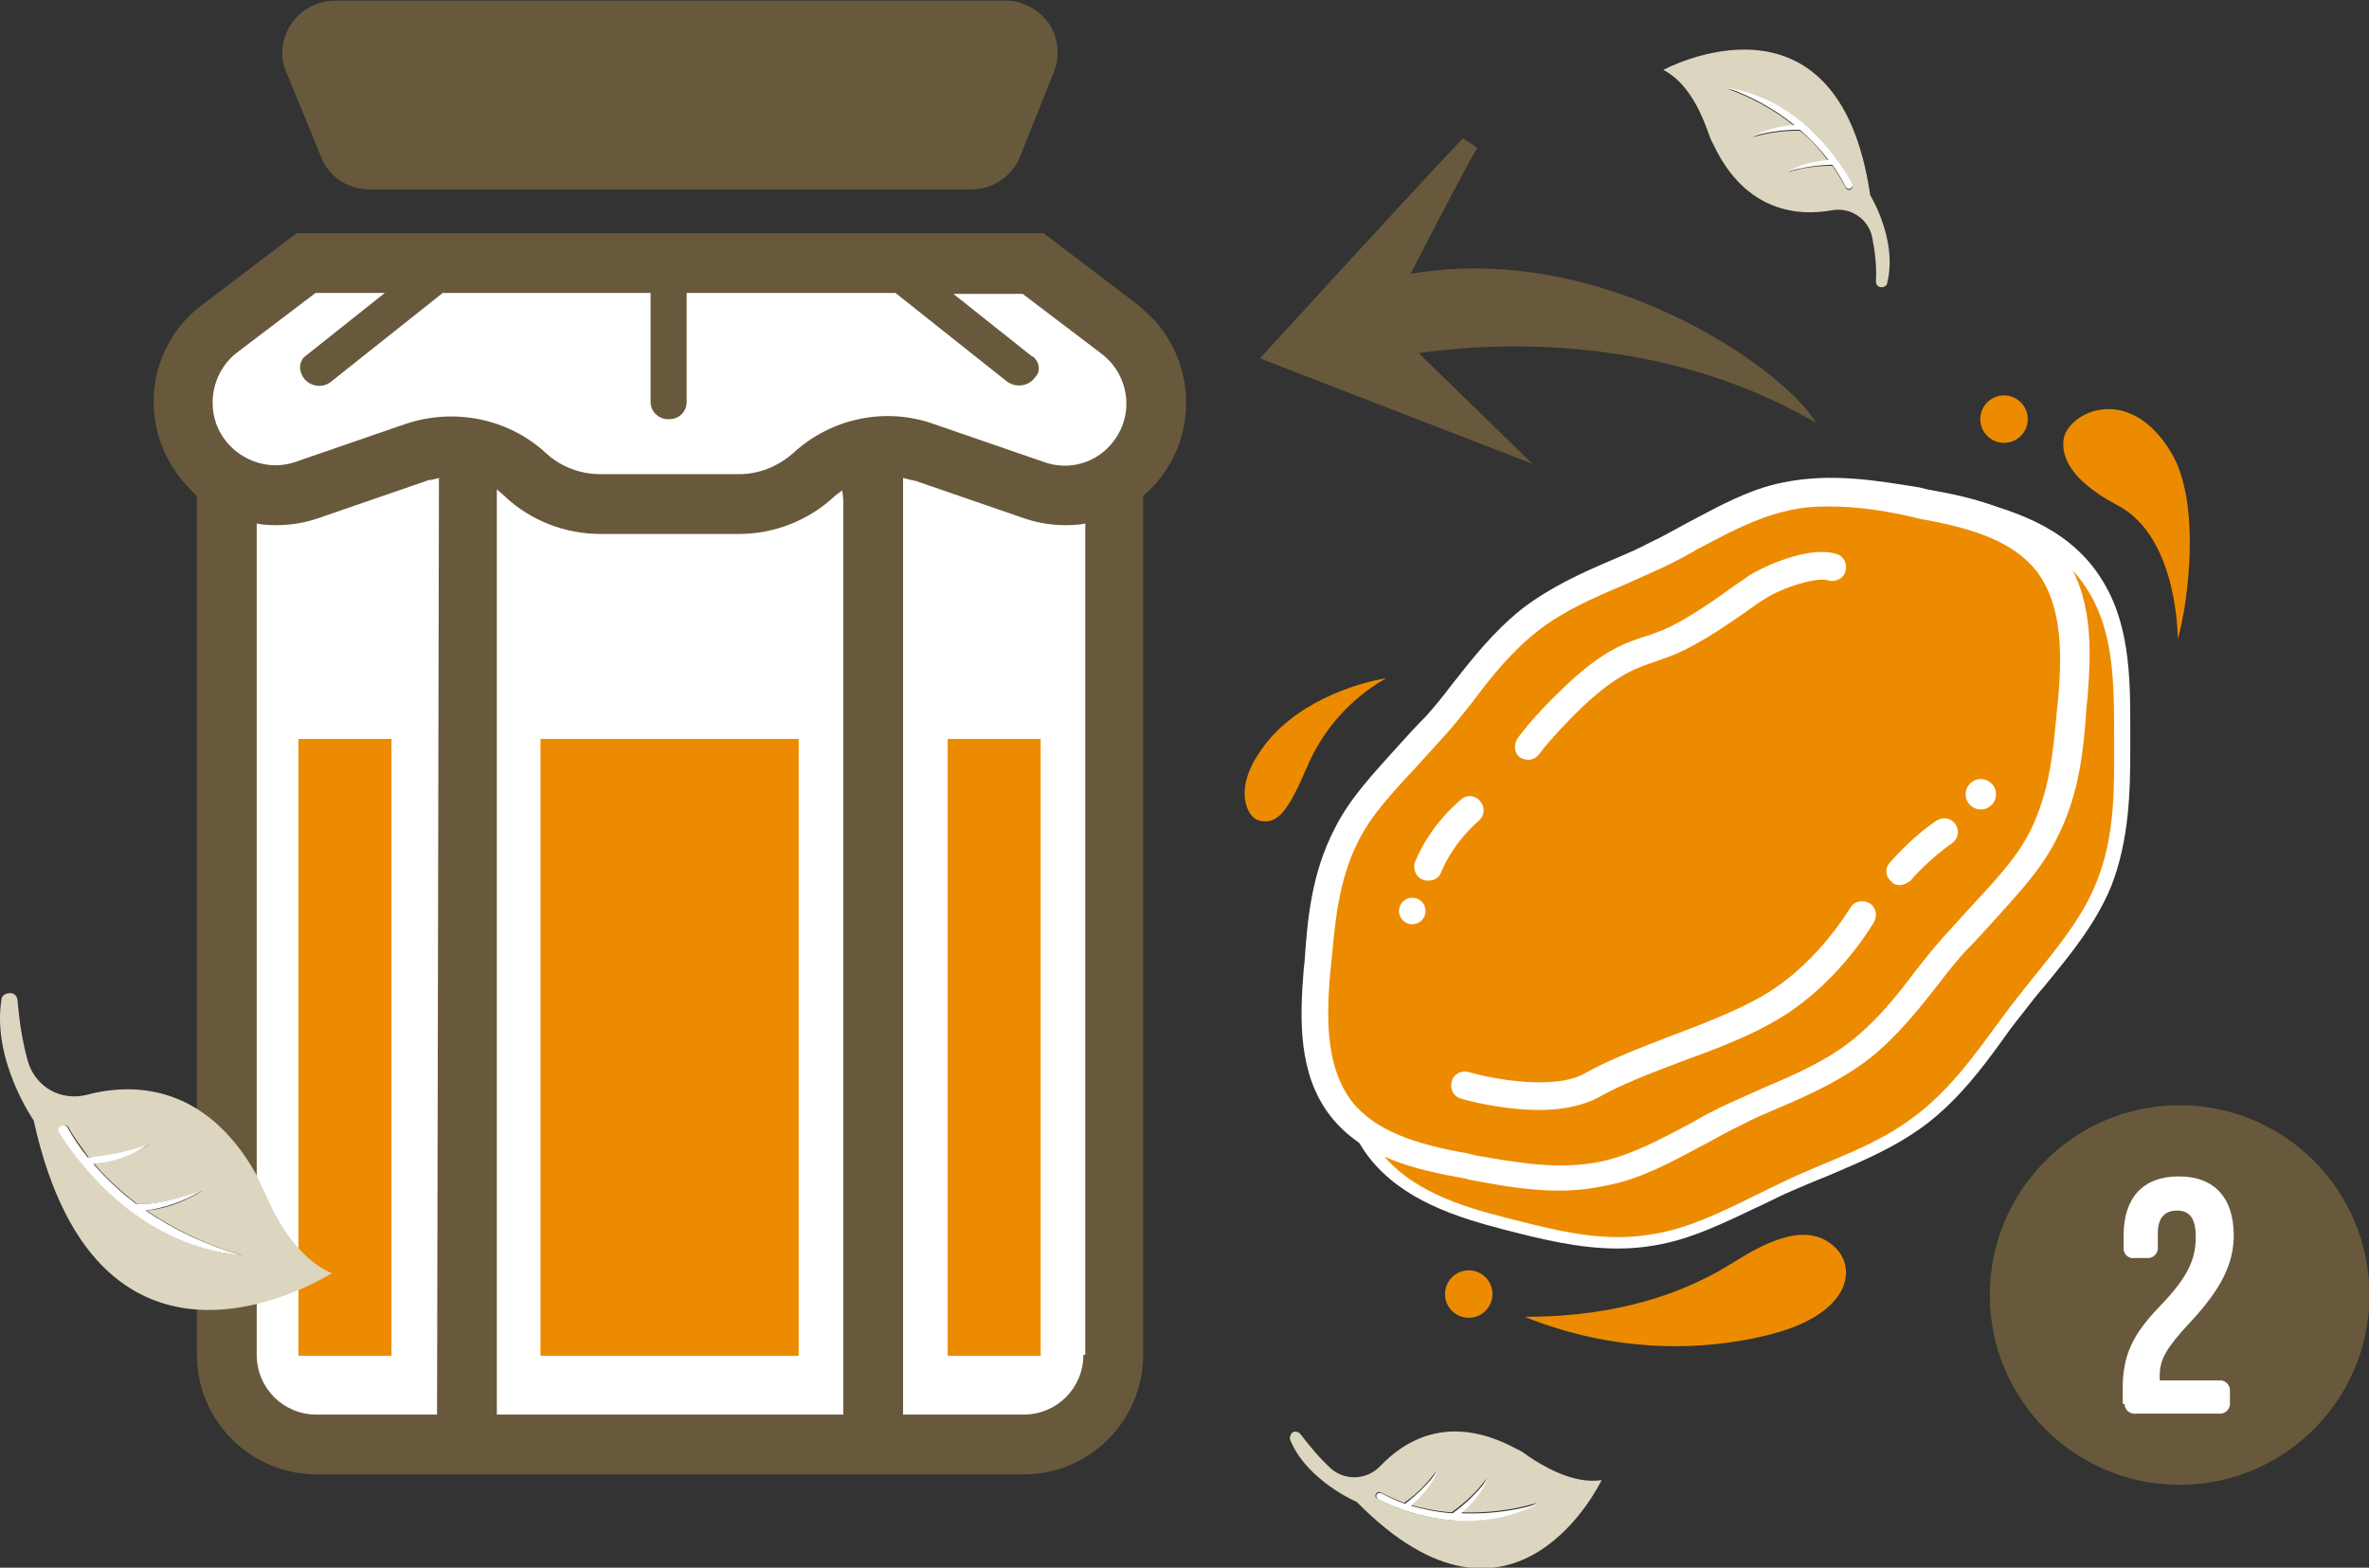 <?xml version="1.0" encoding="utf-8"?>
<!-- Generator: Adobe Illustrator 24.1.3, SVG Export Plug-In . SVG Version: 6.00 Build 0)  -->
<svg version="1.1" id="Camada_1" xmlns="http://www.w3.org/2000/svg" xmlns:xlink="http://www.w3.org/1999/xlink" x="0px" y="0px"
	 viewBox="0 0 249.6 165.2" style="enable-background:new 0 0 249.6 165.2;" xml:space="preserve">
<rect x="0" y="0" width="249.6" height="165.2" fill="#333333" stroke="none"/>
<style type="text/css">
	.st0{fill:#FFFFFF;}
	.st1{fill:#ED8B00;}
	.st2{fill:none;}
	.st3{fill:#68593C;}
	.st4{fill:#DCD6C1;}
	.st5{fill:#ED8B00;stroke:#FFFFFF;stroke-width:9;stroke-linecap:round;stroke-linejoin:round;stroke-miterlimit:10;}
</style>
<g>
	<g>
		<path class="st0" d="M33.3,154.8c-6.6,0-12-5.4-12-12V52L21,51.6c-0.6-0.5-1.2-1.1-1.6-1.8c-4.1-5.4-3.1-13.1,2.3-17.1l9.8-7.5
			l78.2,0l9.8,7.5c0.6,0.5,1.2,1,1.8,1.6c2.2,2.5,3.2,5.6,3,8.9c-0.2,3.3-1.7,6.2-4.1,8.4l-0.4,0.3v90.8c0,6.6-5.4,12-12,12h0H33.3z
			"/>
		<g id="Grupo_246_1_" transform="translate(-47.652 -996.031)">
			<g>
				<path class="st1" d="M218.1,1127.1c-4.1,0-8-1-11.4-1.9l-0.4-0.1c-4.9-1.3-10.5-3-13.8-7.3c-3.3-4.3-3.6-10.1-3.6-15.2l0-0.4
					c0-4.7,0-9.9,2.3-15c1.5-3.5,4.1-6.5,6.8-9.6c0.8-0.9,1.6-1.9,2.4-2.9c0.8-1,1.6-2,2.4-3.1c2.3-3,4.7-6.1,7.8-8.6
					c3-2.3,6.5-3.9,9.9-5.4c1.5-0.7,2.8-1.3,4.2-2c1.3-0.7,2.6-1.4,3.8-2.1c3.6-2,7-3.8,10.6-4.7c1.8-0.4,3.6-0.6,5.6-0.6
					c3.7,0,7.1,0.7,10.4,1.5c5,1.2,10.4,3.1,13.5,8.5c2.6,4.6,2.6,10.4,2.6,15.5c0,0.5,0,0.9,0,1.4c0,4.4,0,9.4-1.9,14.2
					c-1.5,3.7-4.1,6.9-6.8,10.2c-0.7,0.9-1.4,1.7-2.1,2.6c-0.7,0.9-1.4,1.9-2.2,2.9c-2.3,3.1-4.7,6.4-8.1,9c-3.2,2.5-6.8,4-10.3,5.4
					c-1.3,0.5-2.4,1-3.6,1.6c-1.1,0.5-2.3,1.1-3.4,1.6c-3.8,1.8-7.3,3.6-11.1,4.2C220.5,1127,219.3,1127.1,218.1,1127.1z"/>
				<path class="st0" d="M244.7,1049.1c3.6,0,7.1,0.7,10.2,1.5c5.2,1.2,10.2,3.2,13,8.1c2.5,4.3,2.5,9.7,2.5,15.1
					c0,4.8,0.2,10.2-1.9,15.3c-1.8,4.5-5.5,8.4-8.8,12.7c-3,3.9-5.8,8.4-10.1,11.7c-4.2,3.3-9.3,4.8-13.7,6.9
					c-4.9,2.3-9.5,5-14.2,5.7c-1.2,0.2-2.3,0.3-3.5,0.3c-4.2,0-8.1-1.1-11.7-2c-5.2-1.3-10.3-3-13.4-7c-3.1-4-3.4-9.4-3.4-14.7
					c0-4.7,0-10,2.2-15.1c1.9-4.4,5.7-8.1,9.2-12.3c3.1-3.8,5.9-8.3,10.1-11.5c4.2-3.3,9.4-5,13.9-7.3c4.9-2.5,9.5-5.6,14.3-6.6
					C241.1,1049.2,242.9,1049.1,244.7,1049.1 M244.7,1047.5v1.6V1047.5L244.7,1047.5c-2,0-3.9,0.2-5.7,0.6
					c-3.7,0.8-7.2,2.7-10.8,4.7c-1.2,0.7-2.5,1.4-3.8,2c-1.3,0.7-2.7,1.3-4.1,1.9c-3.4,1.5-6.9,3.1-10,5.5c-3.3,2.5-5.7,5.7-8,8.7
					c-0.8,1.1-1.6,2.1-2.4,3.1c-0.8,1-1.6,1.9-2.4,2.8c-2.8,3.2-5.4,6.3-7,9.8c-2.3,5.2-2.3,10.6-2.3,15.3l0,0.4
					c0,5.2,0.2,11.2,3.7,15.7c3.5,4.5,9.2,6.3,14.2,7.6l0.4,0.1c3.5,0.9,7.5,1.9,11.6,1.9c1.3,0,2.5-0.1,3.7-0.3
					c3.9-0.6,7.5-2.4,11.3-4.2c1.1-0.5,2.2-1.1,3.4-1.6c1.2-0.5,2.3-1,3.6-1.5c3.5-1.5,7.2-3,10.5-5.5c3.4-2.6,5.9-5.9,8.2-9.1
					c0.7-1,1.4-1.9,2.2-2.9c0.7-0.9,1.4-1.8,2.1-2.6c2.8-3.4,5.4-6.6,7-10.5c1.9-4.9,2-10,2-14.5c0-0.5,0-0.9,0-1.4
					c0-5.2,0.1-11.1-2.7-15.9c-3.2-5.6-8.9-7.6-14-8.9C252,1048.2,248.4,1047.5,244.7,1047.5L244.7,1047.5z"/>
			</g>
			<g>
				<path class="st1" d="M243.6,1106.6c-4.1,3.1-9,4.7-13.2,6.8c-4.7,2.3-9,5.2-13.5,6.2c-5.3,1.1-10.3,0.1-14.8-0.7
					c-5.3-0.9-10.3-2.3-13.2-6.1c-3-3.8-3-9-2.5-14.4c0.4-4.5,0.6-9.6,3.1-14.4c2.1-4.1,5.9-7.5,9.4-11.5c3.1-3.6,5.8-7.9,9.9-11.1
					c4.1-3.1,9-4.7,13.2-6.8c4.7-2.3,9-5.2,13.5-6.2c5.3-1.1,10.3-0.1,14.8,0.7c5.3,0.9,10.3,2.3,13.2,6.1c3,3.8,3,9,2.5,14.4
					c-0.4,4.5-0.6,9.6-3.1,14.4c-2.1,4.1-5.9,7.5-9.4,11.5C250.5,1099.1,247.7,1103.4,243.6,1106.6z"/>
				<path class="st0" d="M211.9,1121.5c-3.3,0-6.4-0.6-9.2-1.1l-0.8-0.2c-5.1-0.9-10.7-2.2-14.1-6.6c-3.4-4.4-3.2-10.2-2.8-15.3
					l0.1-0.9c0.3-4.4,0.7-9.3,3.2-14.1c1.6-3.2,4.1-5.8,6.7-8.7c0.9-1,1.9-2.1,2.9-3.1c0.9-1,1.8-2.1,2.7-3.3c2.2-2.8,4.4-5.6,7.4-8
					c3-2.3,6.3-3.8,9.6-5.2c1.4-0.6,2.6-1.1,3.9-1.8c1.3-0.6,2.5-1.3,3.8-2c3.4-1.8,6.6-3.6,10.1-4.3c5.2-1.1,10.1-0.2,14.5,0.5
					l0.8,0.2c5.1,0.9,10.7,2.2,14.1,6.6c3.4,4.4,3.2,10.2,2.8,15.3l-0.1,0.9c-0.3,4.4-0.7,9.3-3.2,14.1c-1.6,3.2-4.1,5.8-6.7,8.7
					c-0.9,1-1.9,2.1-2.9,3.1c-0.9,1-1.8,2.1-2.7,3.3c-2.2,2.8-4.4,5.6-7.4,8l0,0c-3,2.3-6.3,3.8-9.6,5.2c-1.4,0.6-2.6,1.1-3.9,1.8
					c-1.3,0.6-2.5,1.3-3.8,2c-3.4,1.8-6.6,3.6-10.1,4.3C215.4,1121.3,213.7,1121.5,211.9,1121.5z M240.4,1049.4
					c-1.5,0-3.1,0.1-4.6,0.5c-3.1,0.7-6.1,2.3-9.3,4c-1.2,0.7-2.5,1.4-3.8,2c-1.3,0.6-2.7,1.2-4,1.8c-3.1,1.3-6.3,2.7-9,4.8
					c-2.7,2.1-4.9,4.8-6.9,7.5c-0.9,1.1-1.8,2.3-2.8,3.4c-1,1.1-2,2.2-2.9,3.2c-2.5,2.7-4.9,5.2-6.3,8c-2.2,4.3-2.5,8.9-2.9,13.1
					l-0.1,0.9c-0.5,5.7-0.2,10.1,2.2,13.4c2.5,3.2,6.7,4.6,12.4,5.6l0.8,0.2c4.1,0.7,8.7,1.6,13.3,0.6c3.1-0.7,6.1-2.3,9.3-4
					c1.2-0.7,2.5-1.4,3.8-2c1.3-0.6,2.7-1.2,4-1.8c3.1-1.3,6.3-2.7,9-4.8s4.9-4.8,6.9-7.5c0.9-1.1,1.8-2.3,2.8-3.4
					c1-1.1,2-2.2,2.9-3.2c2.5-2.7,4.9-5.2,6.3-8c2.2-4.3,2.5-8.9,2.9-13.1l0.1-0.9c0.5-5.7,0.2-10.1-2.2-13.4
					c-2.5-3.2-6.7-4.6-12.4-5.6l-0.8-0.2C246.5,1049.9,243.5,1049.4,240.4,1049.4z"/>
			</g>
			<g id="Grupo_213_1_">
				<g id="Grupo_204_1_">
					<path id="Caminho_360_1_" class="st2" d="M136,1048.8c0,0-0.1,0.1-0.1,0.1c-2.8,2.6-6.5,4-10.3,4h-14.6c-3.8,0-7.5-1.4-10.3-4
						c0,0-0.1-0.1-0.1-0.1v95.9H136V1048.8z M131.8,1136.9h-27.2v-56.3h27.2L131.8,1136.9z"/>
				</g>
				<g id="Grupo_205_1_">
					<path id="Caminho_361_1_" class="st2" d="M93.2,1047c-0.2,0.1-0.4,0.1-0.6,0.2l-11.6,4c-1.9,0.7-3.9,0.9-5.9,0.6v87
						c0,3.2,2.6,5.8,5.8,5.8h12.2L93.2,1047z M89,1136.9h-9.8v-56.3H89L89,1136.9z"/>
				</g>
				<g id="Grupo_206_1_">
					<path id="Caminho_362_1_" class="st2" d="M155.4,1051.1l-11.6-4c-0.2-0.1-0.4-0.1-0.6-0.2v97.6h12.2c3.2,0,5.8-2.6,5.8-5.8v-87
						C159.3,1052,157.3,1051.8,155.4,1051.1z M157.3,1136.9h-9.8v-56.3h9.8V1136.9z"/>
				</g>
				<g id="Grupo_207_1_">
					<path id="Caminho_363_1_" class="st0" d="M73.5,1043.6c1.6,1,3.5,1.2,5.2,0.6l11.6-4c5.3-1.8,11.2-0.6,15.3,3.2
						c1.5,1.4,3.4,2.1,5.4,2.1h14.6c2,0,3.9-0.7,5.4-2.1c4.1-3.8,10-5,15.3-3.2l11.6,4c3.2,1.1,6.6-0.6,7.7-3.8
						c0.8-2.5,0-5.2-2.1-6.8l-8.2-6.2h-5.7l7.2,5.7c2.4,2-1,5.4-3.4,3.4l-11.5-9.2h-21.2v9.1l0,0v1.9c0,3.1-4.9,3.1-4.9,0v-11H94.6
						l-11.5,9.2c-2.4,1.9-5.9-1.5-3.4-3.4l7.2-5.7h-5.7l-8.2,6.2c-2.7,2-3.2,5.9-1.1,8.5C72.3,1042.8,72.8,1043.2,73.5,1043.6z"/>
				</g>
				<path class="st3" d="M168.1,1048.3l0.2-0.2c5.3-4.7,5.8-12.8,1.1-18.2c-0.6-0.6-1.2-1.2-1.8-1.7l-10-7.6l-78.7,0l-10,7.6
					c-5.7,4.3-6.7,12.4-2.4,18c0.5,0.7,1.1,1.3,1.7,1.9l0.2,0.2v90.5c0,7,5.7,12.6,12.6,12.6h74.5c7,0,12.6-5.7,12.6-12.6V1048.3z
					 M93.7,1145.1H81c-3.5,0-6.3-2.8-6.3-6.3v-87.6l0.6,0.1c1.9,0.2,3.9,0,5.7-0.6l11.6-4c0.2-0.1,0.3-0.1,0.5-0.1l0.8-0.2
					L93.7,1145.1z M100,1145.1v-97.5l0.8,0.7c0.1,0,0.1,0.1,0.1,0.1c2.7,2.5,6.3,3.9,10,3.9h14.6c3.7,0,7.3-1.4,10-3.9l0.1-0.1
					l0.8-0.6l0.1,1l0,96.4H100z M161.8,1138.8c0,3.5-2.8,6.3-6.3,6.3h-12.7v-98.7l0.8,0.2c0.2,0,0.3,0.1,0.5,0.1l11.6,4
					c1.8,0.6,3.8,0.8,5.7,0.6l0.6-0.1V1138.8z M165,1042.5c-1.7,2.3-4.7,3.2-7.4,2.2l-11.6-4c-5.1-1.8-10.8-0.6-14.8,3.1
					c-1.6,1.4-3.6,2.2-5.7,2.2l0,0h-14.6c-2.1,0-4.2-0.8-5.7-2.2c-4-3.7-9.7-4.8-14.8-3.1l-11.6,4c-3.4,1.2-7.2-0.7-8.4-4.1
					c-0.9-2.7,0-5.7,2.2-7.4l8.3-6.3h7.3l-8.3,6.6c-0.7,0.5-0.8,1.4-0.4,2.1c0,0.1,0.1,0.1,0.1,0.2c0.7,1,2.1,1.2,3,0.4c0,0,0,0,0,0
					l11.7-9.3h21.9v11.5c0,1.1,1,1.9,2,1.8c1,0,1.8-0.8,1.8-1.8v-11.5H142l11.7,9.3c0.9,0.7,2.3,0.6,3-0.4c0,0,0,0,0,0
					c0.6-0.6,0.5-1.5-0.1-2.1c-0.1-0.1-0.1-0.1-0.2-0.1l-8.3-6.6h7.3l8.3,6.3C166.6,1035.5,167.2,1039.6,165,1042.5z"/>
				<g id="Grupo_209_1_">
					<path id="Caminho_366_1_" class="st3" d="M81.5,1012.6c0.8,2.1,2.9,3.4,5.1,3.4h63.4c2.2,0,4.3-1.4,5.1-3.4l3.6-9
						c1.1-2.8-0.2-6-3.1-7.1c-0.7-0.3-1.3-0.4-2-0.4H82.9c-3,0-5.5,2.5-5.5,5.5c0,0.7,0.1,1.4,0.4,2L81.5,1012.6z"/>
				</g>
				<g id="Grupo_210_1_">
					<rect id="Retângulo_65_1_" x="104.6" y="1073.9" class="st1" width="27.2" height="65"/>
				</g>
				<g id="Grupo_211_1_">
					<rect id="Retângulo_66_1_" x="79.1" y="1073.9" class="st1" width="9.8" height="65"/>
				</g>
				<g id="Grupo_212_1_">
					<rect id="Retângulo_67_1_" x="147.5" y="1073.9" class="st1" width="9.8" height="65"/>
				</g>
			</g>
			<g id="Grupo_214_1_">
				<path id="Caminho_367_1_" class="st3" d="M201.8,1010.6c-3.5,3.6-21.4,23.2-21.4,23.2l28.7,11.1l0,0l-15.4-15
					c0,0,7.7-15.1,9.6-18.3L201.8,1010.6z"/>
			</g>
			<g id="Grupo_215_1_">
				<path id="Caminho_368_1_" class="st3" d="M192.9,1034c0,0,24.4-6.1,46.1,6.6c-3.3-5.8-25.5-21.7-48.1-14.4
					C190.5,1028.3,192.9,1034,192.9,1034z"/>
			</g>
			<g id="Grupo_224_1_">
				<path id="Caminho_372_1_" class="st1" d="M208.3,1134.8c7.6,0,15.1-1.5,21.6-5.5c2.9-1.8,7.7-4.8,10.9-2c2.6,2.2,2,7.2-6.8,9.4
					C225.5,1138.8,216.5,1138.1,208.3,1134.8z"/>
			</g>
			<g id="Grupo_225_1_">
				<path id="Caminho_373_1_" class="st1" d="M277.1,1063.4c0,0,0.1-10.7-6.3-14.1c-5.9-3.1-5.9-5.9-5.7-7.1
					c0.6-2.8,6.9-5.8,11.3,1.5C279.6,1049,278.2,1059.6,277.1,1063.4z"/>
			</g>
			<g id="Grupo_226_1_">
				<circle id="Elipse_39_1_" class="st1" cx="202.4" cy="1132.4" r="2.5"/>
			</g>
			<g id="Grupo_227_1_">
				<path id="Caminho_374_1_" class="st1" d="M193.7,1067.5c-3.7,2.1-6.7,5.4-8.4,9.5c-1.9,4.4-3,6-5,5.5c-1.2-0.3-2.7-3.1,0-7.1
					C183.8,1070,190.7,1068,193.7,1067.5z"/>
			</g>
			<g id="Grupo_228_3_">
				<circle id="Elipse_40_3_" class="st1" cx="258.8" cy="1040.2" r="2.5"/>
			</g>
			<g id="Grupo_232_1_">
				<g id="Grupo_229_1_">
					<circle id="Elipse_41_1_" class="st3" cx="277.3" cy="1132.5" r="20"/>
				</g>
				<g id="Grupo_231_1_">
					<g id="Grupo_230_1_">
						<path id="Caminho_375_1_" class="st0" d="M271.3,1143.8v-1.4c0-3.5,1-5.7,3.9-8.7c3-3.1,3.8-5,3.8-7.3c0-2.2-0.8-2.8-2-2.8
							s-2,0.7-2,2.4v1.4c0.1,0.6-0.4,1.2-1,1.2c-0.1,0-0.1,0-0.2,0h-1.2c-0.6,0.1-1.2-0.3-1.2-1c0-0.1,0-0.2,0-0.2v-1.2
							c0-3.9,2-6.2,5.8-6.2s5.8,2.3,5.8,6.2c0,2.9-1.2,5.6-4.8,9.4c-2.3,2.5-3,3.7-3,5.4v0.5h6.2c0.6-0.1,1.2,0.4,1.2,1
							c0,0.1,0,0.1,0,0.2v1.1c0.1,0.6-0.4,1.2-1,1.2c-0.1,0-0.1,0-0.2,0h-8.7c-0.6,0.1-1.2-0.4-1.2-1
							C271.3,1144,271.3,1143.9,271.3,1143.8z"/>
					</g>
				</g>
			</g>
			<g id="Grupo_245_1_">
				<g id="Grupo_236_1_">
					<g id="Grupo_234_1_">
						<g id="Grupo_233_1_">
							<path id="Caminho_376_1_" class="st4" d="M244.7,1016.6c-3.4-23.2-21.8-13.2-21.8-13.2c2.8,1.4,4.2,5.1,4.7,6.5
								c0.2,0.5,0.3,0.9,0.6,1.4c3.4,7.2,9.1,7.5,12.4,6.9c2-0.4,3.9,0.9,4.3,2.8c0.3,1.5,0.5,3.1,0.4,4.7c0,0.4,0.3,0.6,0.6,0.6
								c0.3,0,0.6-0.2,0.6-0.5C247.6,1021.3,244.7,1016.6,244.7,1016.6z M242.8,1015.5c0.1,0.2,0,0.4-0.2,0.5s-0.4,0-0.5-0.2
								c-0.4-0.8-0.9-1.6-1.4-2.3c-1.6,0-3.2,0.2-4.7,0.7c1.3-0.7,2.8-1.1,4.3-1.2c-0.9-1.2-1.9-2.3-3-3.2c-1.7,0-3.4,0.2-5,0.7
								c1.3-0.7,2.8-1.1,4.4-1.2c-2.1-1.7-4.5-3-7-3.9C237.9,1006.6,242,1013.9,242.8,1015.5L242.8,1015.5z"/>
						</g>
					</g>
					<g id="Grupo_235_1_">
						<path id="Caminho_377_1_" class="st0" d="M229.7,1005.3c2.5,0.9,4.9,2.2,7,3.9c-1.5,0.1-3,0.5-4.4,1.2c1.6-0.5,3.3-0.7,5-0.7
							c1.1,1,2.1,2,3,3.2c-1.5,0.1-3,0.5-4.3,1.2c1.5-0.4,3.1-0.7,4.7-0.7c0.5,0.7,1,1.5,1.4,2.3c0.1,0.2,0.3,0.3,0.5,0.2
							s0.3-0.3,0.2-0.5l0,0C242,1013.9,237.9,1006.6,229.7,1005.3z"/>
					</g>
				</g>
				<g id="Grupo_240_1_">
					<g id="Grupo_238_1_">
						<g id="Grupo_237_1_">
							<path id="Caminho_378_1_" class="st4" d="M190.6,1154.3c16.7,17,25.8-2.3,25.8-2.3c-3.1,0.5-6.5-1.7-7.7-2.5
								c-0.4-0.3-0.8-0.6-1.3-0.8c-7.2-3.9-11.9-0.7-14.3,1.8c-1.4,1.5-3.7,1.6-5.2,0.3c-1.2-1.1-2.2-2.3-3.2-3.6
								c-0.2-0.3-0.6-0.4-0.9-0.2c-0.2,0.2-0.3,0.5-0.2,0.8C185.4,1152.1,190.6,1154.3,190.6,1154.3z M192.8,1154
								c-0.2-0.1-0.3-0.3-0.2-0.5c0.1-0.2,0.3-0.3,0.5-0.2c0,0,0,0,0,0c0.8,0.4,1.7,0.8,2.5,1.1c1.3-0.9,2.5-2.1,3.4-3.4
								c-0.7,1.4-1.6,2.6-2.8,3.6c1.4,0.4,2.9,0.7,4.4,0.8c1.4-1,2.7-2.2,3.7-3.6c-0.7,1.4-1.6,2.6-2.8,3.6c2.7,0.1,5.5-0.2,8.1-1
								C202.2,1158.4,194.5,1154.9,192.8,1154L192.8,1154z"/>
						</g>
					</g>
					<g id="Grupo_239_1_">
						<path id="Caminho_379_1_" class="st0" d="M209.7,1154.5c-2.6,0.8-5.4,1.1-8.1,1c1.2-1,2.2-2.2,2.8-3.6
							c-1.1,1.4-2.3,2.6-3.7,3.6c-1.5-0.1-3-0.4-4.4-0.8c1.2-1,2.2-2.2,2.8-3.6c-1,1.3-2.1,2.4-3.4,3.4c-0.9-0.3-1.7-0.7-2.5-1.1
							c-0.2-0.1-0.4,0-0.5,0.1c-0.1,0.2,0,0.4,0.1,0.5c0,0,0,0,0,0C194.5,1154.9,202.2,1158.4,209.7,1154.5z"/>
					</g>
				</g>
				<g id="Grupo_244_1_">
					<g id="Grupo_242_1_">
						<g id="Grupo_241_1_">
							<path id="Caminho_380_1_" class="st4" d="M51.2,1114.1c7,31.8,31.4,16.1,31.4,16.1c-4-1.7-6.3-6.7-7.1-8.6
								c-0.3-0.6-0.6-1.3-0.9-1.9c-5.5-9.7-13.3-9.5-17.8-8.3c-2.7,0.7-5.4-0.8-6.2-3.5c-0.6-2.1-0.9-4.2-1.1-6.4
								c0-0.5-0.4-0.9-0.9-0.8c-0.4,0-0.8,0.3-0.8,0.7C46.8,1107.8,51.2,1114.1,51.2,1114.1z M54,1115.4c-0.2-0.2-0.1-0.6,0.2-0.7
								c0.2-0.2,0.6-0.1,0.7,0.2c0,0,0,0,0,0c0.6,1.1,1.4,2.1,2.1,3.1c2.2-0.1,4.4-0.6,6.4-1.4c-1.8,1.1-3.8,1.8-5.8,2.1
								c1.3,1.5,2.8,2.9,4.5,4.2c2.6,0.2,6.9-1.4,6.9-1.4c-1.8,1.1-3.8,1.9-5.9,2.1c3.1,2.1,6.5,3.7,10.1,4.7
								C61.6,1127.3,55.3,1117.6,54,1115.4L54,1115.4z"/>
						</g>
					</g>
					<g id="Grupo_243_1_">
						<path id="Caminho_381_1_" class="st0" d="M73.1,1128.3c-3.6-1-7-2.6-10.1-4.7c2.1-0.3,4.1-1,5.9-2.1c0,0-4.3,1.6-6.9,1.4
							c-1.6-1.2-3.1-2.6-4.5-4.2c2.1-0.2,4.1-0.9,5.8-2.1c-2.1,0.8-4.2,1.2-6.4,1.4c-0.8-1-1.5-2-2.1-3.1c-0.1-0.3-0.5-0.4-0.7-0.2
							c-0.3,0.1-0.4,0.5-0.2,0.7c0,0,0,0,0,0C55.3,1117.6,61.6,1127.3,73.1,1128.3z"/>
					</g>
				</g>
			</g>
			<path class="st0" d="M196.7,1113.4"/>
			<g>
				<path class="st0" d="M209.9,1113c-4.1,0-8.1-1.1-8.3-1.2c-0.8-0.2-1.2-1-1-1.8c0.2-0.8,1-1.2,1.8-1l0,0c2.3,0.7,9.1,2,12.3,0.1
					c2.3-1.3,5.6-2.6,9-3.9c3.2-1.2,6.5-2.5,8.9-3.8c6.3-3.3,9.9-9.6,10-9.7c0.4-0.7,1.3-0.9,2-0.5c0.7,0.4,0.9,1.3,0.5,2
					c-0.2,0.3-4.1,7.1-11.1,10.8c-2.5,1.4-5.9,2.7-9.2,3.9c-3.2,1.2-6.5,2.5-8.6,3.7C214.4,1112.6,212.1,1113,209.9,1113z"/>
			</g>
			<g>
				<path class="st1" d="M247.8,1087.9c0,0,2.1-2.4,4.6-4.1"/>
				<path class="st0" d="M247.8,1089.3c-0.3,0-0.7-0.1-0.9-0.4c-0.6-0.5-0.7-1.4-0.1-2c0.1-0.1,2.2-2.6,4.9-4.4
					c0.7-0.4,1.5-0.3,2,0.4c0.4,0.7,0.3,1.5-0.4,2c-2.3,1.6-4.3,3.8-4.3,3.9C248.6,1089.1,248.2,1089.3,247.8,1089.3z"/>
			</g>
			<g>
				<path class="st1" d="M208.7,1074.6c0,0,1.3-1.9,4.8-5.3c4.2-3.9,6.1-4.4,9.4-5.4c3.2-1.1,7.8-4.6,9.9-6c2.1-1.4,6.1-2.7,8-2.2"
					/>
				<path class="st0" d="M208.7,1076.1c-0.3,0-0.6-0.1-0.8-0.2c-0.7-0.4-0.8-1.3-0.4-2c0.1-0.1,1.4-2.1,5-5.5c4-3.8,6.2-4.6,9.1-5.5
					c0.3-0.1,0.5-0.2,0.8-0.3c2.2-0.8,5.3-2.9,7.5-4.5c0.8-0.6,1.5-1,2-1.4c2.3-1.4,6.7-3.1,9.2-2.3c0.8,0.2,1.2,1,1,1.8
					c-0.2,0.8-1,1.2-1.8,1c-1.2-0.4-4.8,0.7-6.8,2c-0.5,0.3-1.2,0.8-1.9,1.3c-2.4,1.7-5.7,3.9-8.3,4.8c-0.3,0.1-0.6,0.2-0.8,0.3
					c-2.7,0.9-4.4,1.5-8,4.8c-3.3,3.2-4.6,5-4.6,5C209.6,1075.8,209.2,1076.1,208.7,1076.1z"/>
			</g>
		</g>
	</g>
	<g>
		<path class="st1" d="M155,85.3c0,0-2.9,2.2-4.5,6.1"/>
		<path class="st0" d="M150.5,92.8c-0.2,0-0.4,0-0.6-0.1c-0.7-0.3-1.1-1.1-0.8-1.9c1.7-4.1,4.8-6.5,4.9-6.6c0.6-0.5,1.5-0.4,2,0.3
			c0.5,0.6,0.4,1.5-0.2,2l0,0c0,0-2.6,2.1-4,5.5C151.6,92.5,151.1,92.8,150.5,92.8z"/>
	</g>
	<path class="st5" d="M193.3,69.7"/>
	<g id="Grupo_228_1_">
		<circle id="Elipse_40_1_" class="st0" cx="208.7" cy="83.7" r="1.6"/>
	</g>
	<g id="Grupo_228_2_">
		<circle id="Elipse_40_2_" class="st0" cx="148.8" cy="96" r="1.4"/>
	</g>
</g>
</svg>
